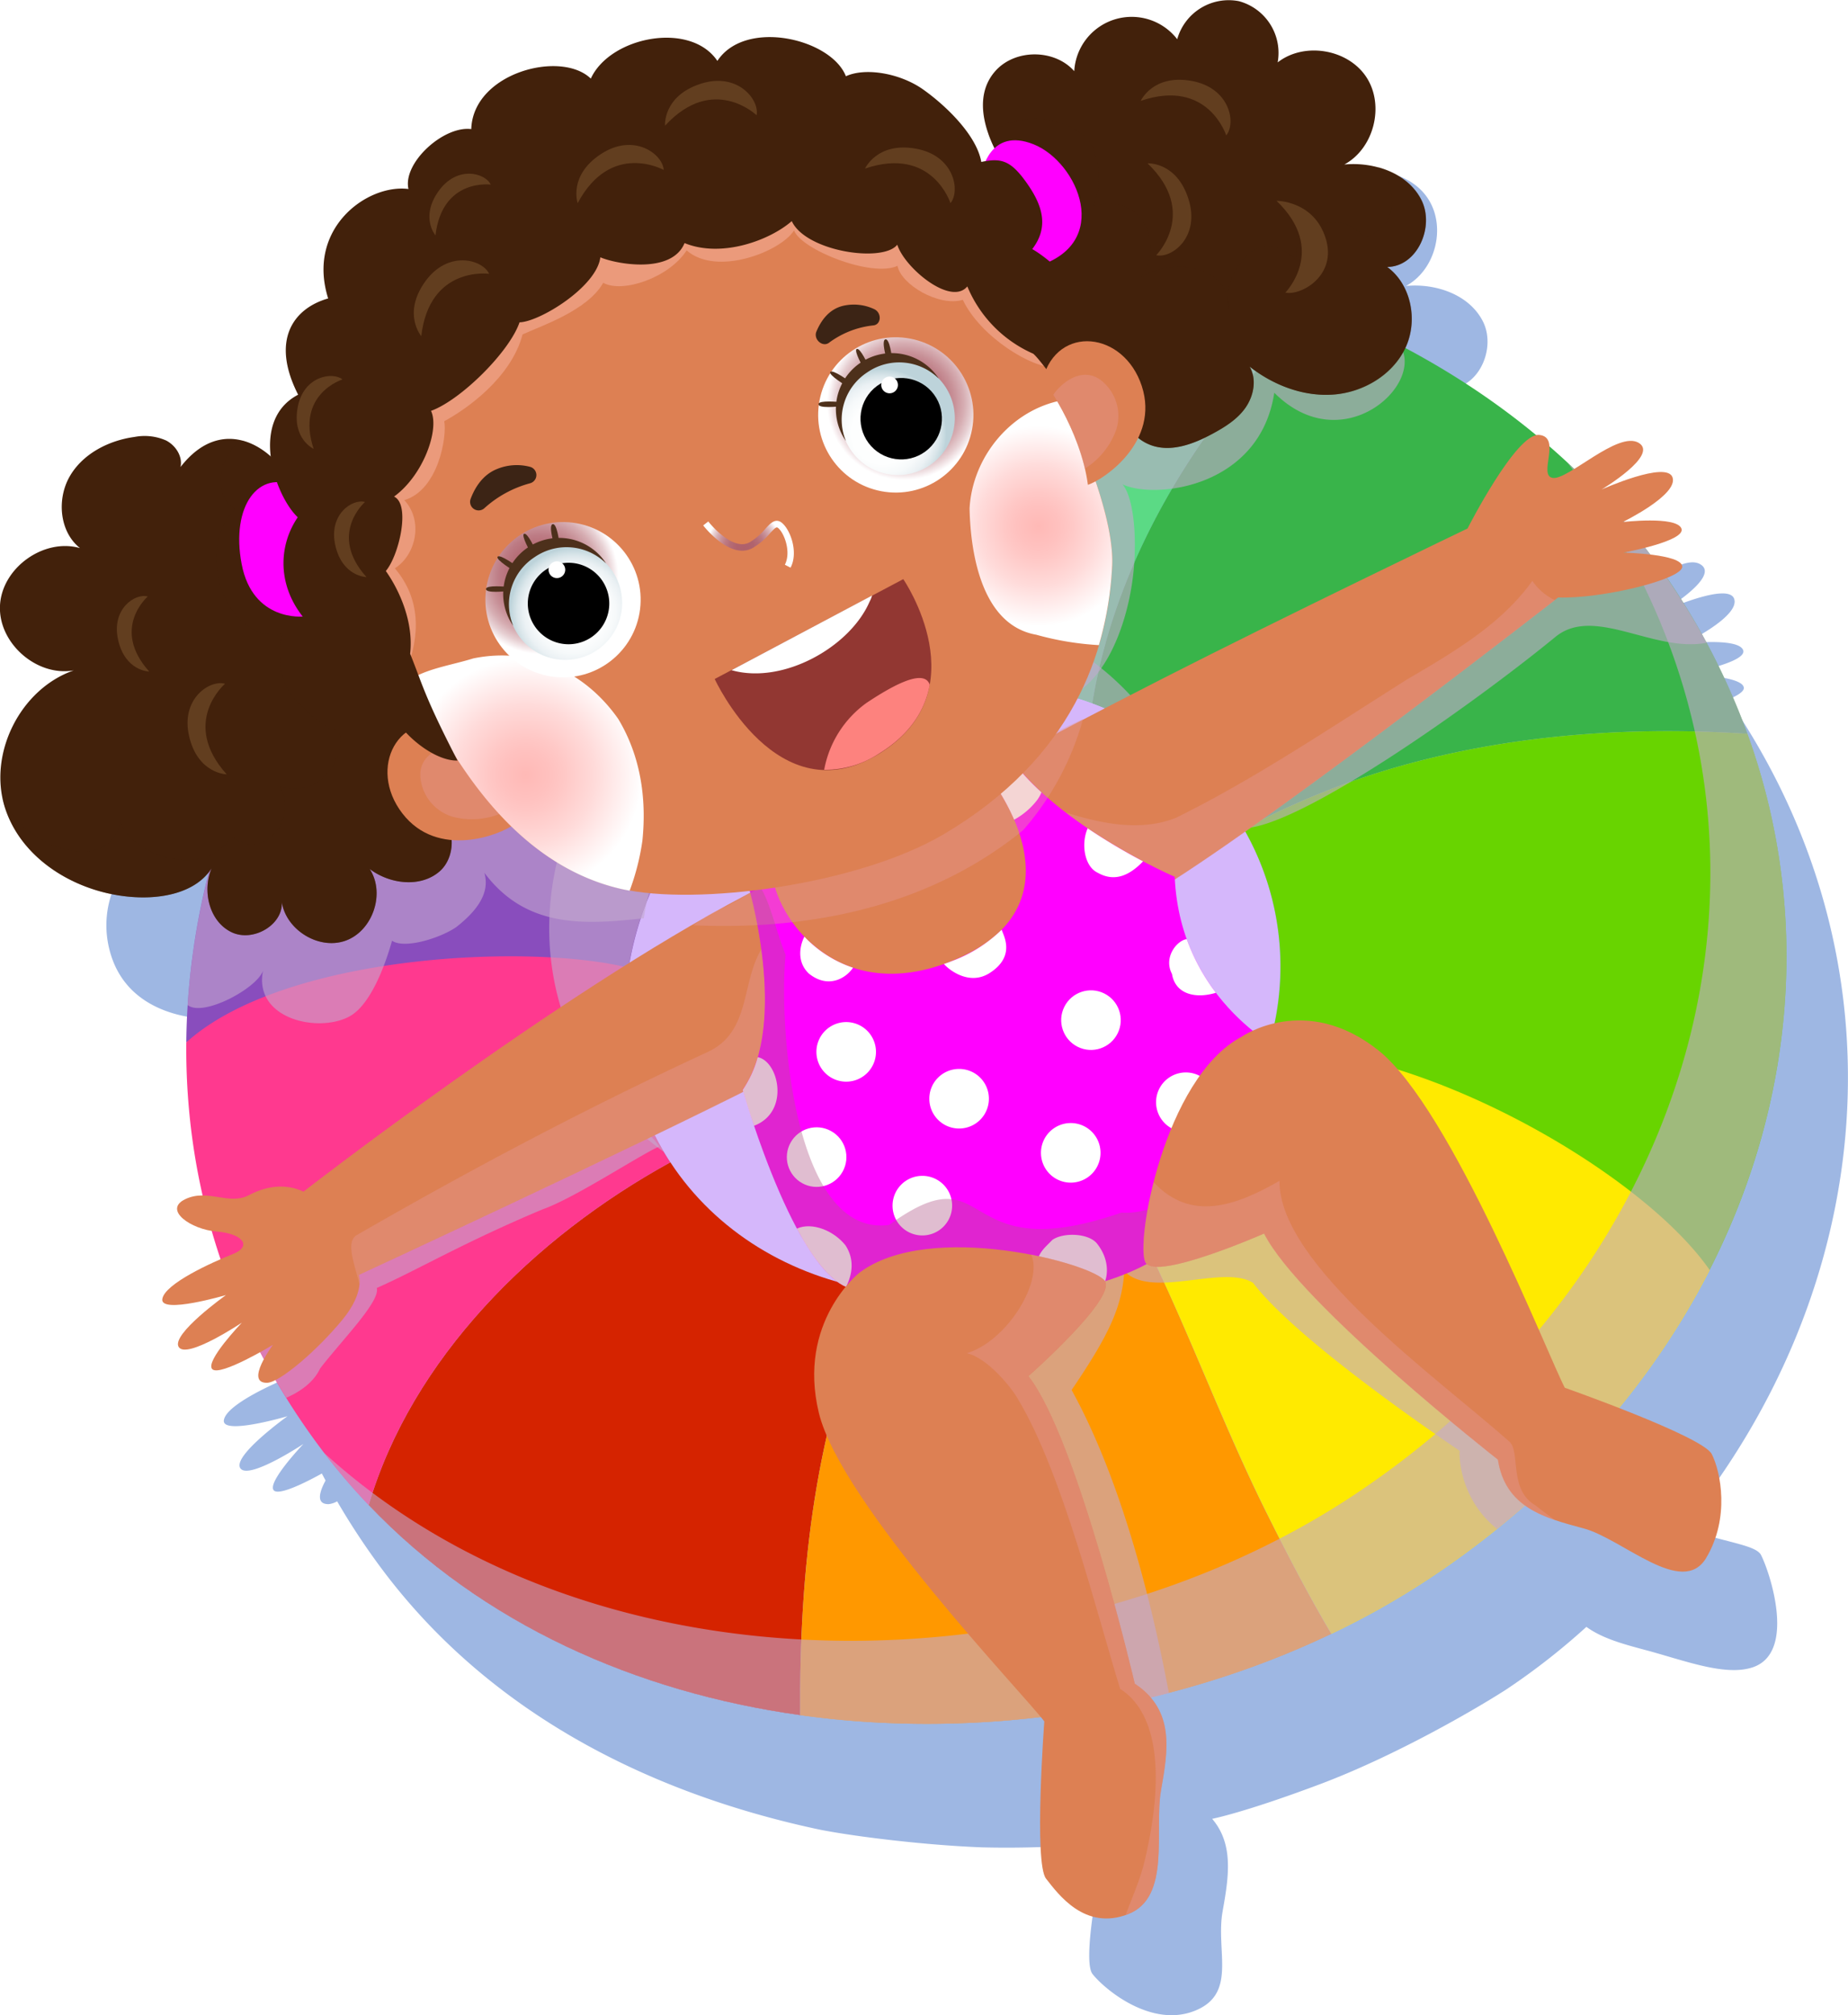 <svg xmlns="http://www.w3.org/2000/svg" xmlns:xlink="http://www.w3.org/1999/xlink" viewBox="0 0 462.84 504.55"><defs><style>.cls-1{mask:url(#mask);filter:url(#luminosity-noclip-2);}.cls-15,.cls-19,.cls-2,.cls-21,.cls-24,.cls-26,.cls-27,.cls-28,.cls-29,.cls-30,.cls-31,.cls-32,.cls-35,.cls-4{mix-blend-mode:multiply;}.cls-2{fill:url(#linear-gradient);}.cls-3{isolation:isolate;}.cls-4{fill:#0043b7;opacity:0.38;}.cls-5{fill:#d5b7fb;}.cls-6{fill:#d52300;}.cls-7{fill:#ff9800;}.cls-8{fill:#ffea00;}.cls-9{fill:#686ffb;}.cls-10{fill:#894dbd;}.cls-11{fill:#ff398f;}.cls-12{fill:#5bda85;}.cls-13{fill:#39b44a;}.cls-14{fill:#68d400;}.cls-15,.cls-19,.cls-26{opacity:0.6;}.cls-16,.cls-19{fill:#c3a8cf;}.cls-17{mask:url(#mask-2);}.cls-18{fill:url(#linear-gradient-2);}.cls-20{fill:#dd8053;}.cls-21{fill:#e49695;}.cls-21,.cls-24,.cls-27,.cls-30{opacity:0.4;}.cls-22{fill:#f0f;}.cls-23{fill:#fff;}.cls-24{fill:#b15b89;}.cls-25,.cls-26,.cls-27{fill:#42210b;}.cls-28{fill:url(#radial-gradient);}.cls-29{fill:url(#radial-gradient-2);}.cls-30{fill:#ffc1b7;}.cls-31{fill:url(#radial-gradient-3);}.cls-32{fill:url(#radial-gradient-4);}.cls-33{fill:url(#radial-gradient-5);}.cls-34{fill:#4d301b;}.cls-35{fill:url(#radial-gradient-6);}.cls-36{fill:url(#radial-gradient-7);}.cls-37{fill:#3c2415;}.cls-38{fill:#8b6239;opacity:0.45;mix-blend-mode:screen;}.cls-39{fill:#923732;}.cls-40{fill:#fd827e;}.cls-41{filter:url(#luminosity-noclip);}</style><filter id="luminosity-noclip" x="89" y="-7998.64" width="296.55" height="32766" filterUnits="userSpaceOnUse" color-interpolation-filters="sRGB"><feFlood flood-color="#fff" result="bg"/><feBlend in="SourceGraphic" in2="bg"/></filter><mask id="mask" x="89" y="-7998.64" width="296.55" height="32766" maskUnits="userSpaceOnUse"><g class="cls-41"/></mask><linearGradient id="linear-gradient" x1="24.15" y1="380" x2="321.07" y2="380" gradientTransform="matrix(1, -0.02, 0.02, 1, 56.06, -127.52)" gradientUnits="userSpaceOnUse"><stop offset="0" stop-color="#999"/><stop offset="0.3"/><stop offset="0.75"/><stop offset="0.79" stop-color="#333"/><stop offset="0.85" stop-color="#727272"/><stop offset="0.9" stop-color="#a4a4a4"/><stop offset="0.94" stop-color="#c8c8c8"/><stop offset="0.98" stop-color="#dedede"/><stop offset="1" stop-color="#e6e6e6"/></linearGradient><filter id="luminosity-noclip-2" x="89" y="109.34" width="296.55" height="278.19" filterUnits="userSpaceOnUse" color-interpolation-filters="sRGB"><feFlood flood-color="#fff" result="bg"/><feBlend in="SourceGraphic" in2="bg"/></filter><mask id="mask-2" x="89" y="109.34" width="296.55" height="278.19" maskUnits="userSpaceOnUse"><g class="cls-1"><path class="cls-2" d="M232.53,387.49c-59.17,1.35-114-30.87-134.92-85.08-13.27-34.33-11.13-72.22,6-106.69,17-34.29,47-61.1,84.18-75.48,77-29.77,161.93,3.53,189.24,74.22h0c27.31,70.69-13.15,152.41-90.19,182.17A160.7,160.7,0,0,1,232.53,387.49Zm9.86-267a150.19,150.19,0,0,0-50.6,10.12c-34.63,13.38-62.41,38.27-78.23,70.07C97.83,232.31,95.85,267,108,298.4c25.1,65,103.55,95.42,174.87,67.86s108.92-102.82,83.82-167.8h0C347.45,148.74,297,119.24,242.39,120.48Z"/></g></mask><linearGradient id="linear-gradient-2" x1="24.15" y1="380" x2="321.07" y2="380" gradientTransform="matrix(1, -0.02, 0.02, 1, 56.06, -127.52)" gradientUnits="userSpaceOnUse"><stop offset="0" stop-color="#fff"/><stop offset="0.3" stop-color="#fff"/><stop offset="0.75" stop-color="#fff"/><stop offset="1" stop-color="#fff"/></linearGradient><radialGradient id="radial-gradient" cx="69.12" cy="322.91" r="29.13" gradientTransform="matrix(1, -0.02, 0.02, 1, 56.06, -127.52)" gradientUnits="userSpaceOnUse"><stop offset="0" stop-color="#ffb9b6"/><stop offset="0.21" stop-color="#ffc1bf"/><stop offset="0.33" stop-color="#ffc8c6"/><stop offset="0.6" stop-color="#ffdbda"/><stop offset="1" stop-color="#fff"/></radialGradient><radialGradient id="radial-gradient-2" cx="198.67" cy="263.23" r="25.1" xlink:href="#radial-gradient"/><radialGradient id="radial-gradient-3" cx="-2737.38" cy="-294.78" r="9.58" gradientTransform="matrix(0.77, -0.64, 0.64, 0.77, 2482.92, -1387.7)" gradientUnits="userSpaceOnUse"><stop offset="0" stop-color="#af606a"/><stop offset="0.23" stop-color="#b0636d"/><stop offset="0.39" stop-color="#b56c75"/><stop offset="0.53" stop-color="#bd7b84"/><stop offset="0.65" stop-color="#c89198"/><stop offset="0.77" stop-color="#d6adb2"/><stop offset="0.88" stop-color="#e7d0d3"/><stop offset="0.98" stop-color="#fcf8f9"/><stop offset="1" stop-color="#fff"/></radialGradient><radialGradient id="radial-gradient-4" cx="1305.89" cy="214.7" r="19.44" gradientTransform="matrix(-0.65, -0.76, -0.76, 0.65, 1158.11, 996.85)" xlink:href="#radial-gradient-3"/><radialGradient id="radial-gradient-5" cx="1304.08" cy="216.22" r="15.87" gradientTransform="matrix(-0.83, 0.56, 0.56, 0.83, 1104.99, -756.6)" gradientUnits="userSpaceOnUse"><stop offset="0" stop-color="#fff"/><stop offset="0.49" stop-color="#fdfefe"/><stop offset="0.66" stop-color="#f6f9fa"/><stop offset="0.79" stop-color="#ebf1f4"/><stop offset="0.89" stop-color="#dae6ea"/><stop offset="0.98" stop-color="#c4d8de"/><stop offset="1" stop-color="#bdd3da"/></radialGradient><radialGradient id="radial-gradient-6" cx="1210.93" cy="222.79" r="19.44" gradientTransform="matrix(-0.7, -0.71, -0.71, 0.7, 1233.54, 809.18)" xlink:href="#radial-gradient-3"/><radialGradient id="radial-gradient-7" cx="1209.12" cy="224.31" r="15.87" gradientTransform="matrix(-0.75, -0.67, -0.67, 0.75, 1277.49, 743.8)" xlink:href="#radial-gradient-5"/></defs><title>nina_03</title><g class="cls-3"><g id="Layer_4" data-name="Layer 4"><path class="cls-4" d="M273.85,461.65c.24.3,2.95-.5,3.11-.28,0,0-6.4,29-3.32,32.88s14.63,13.47,25.48,9.24,5.32-14.9,7.08-24.89c1.48-8.38,2.93-16.76-2.61-23.22,0,0,8-1.53,27-8.67s38.92-18.75,46.53-23.63a170.47,170.47,0,0,0,20.2-15.76c4,2.91,9.35,4.34,14.66,5.76,9.79,2.61,20,6.66,26.92,4.39,11.07-3.6,4.42-23.69,2.17-28.12-1.32-2.6-9.1-3.14-19.81-6.87,49-60.2,56.95-141.39,11.64-207.37,2.38-1,3.87-2,3.85-2.84,0-1.68-4.16-2.56-8-3-.42-.57-.86-1.12-1.29-1.69,4.46-1.14,9.91-2.95,9.1-4.86-1.21-2.84-12.12-1.85-14.32-1.62l-.1-.11c2-1,13.47-6.93,12.21-11-1.37-4.44-17.8,3-17.8,3s14.48-8.63,9.31-11.71c-3.63-2.15-10.84,3.29-16.15,6.56-.59-.56-9.29-8.52-9.55-8.46a194.92,194.92,0,0,0-32.76-21.83h0c3.21-6.79,1.52-15.86-4.54-20.29,7.51-.08,11.94-10.11,8.53-16.81s-11.79-9.57-19.27-8.85c7.43-4,10.16-14.78,5.54-21.85S342.1,40.81,335.44,46a12.92,12.92,0,0,0-25.19-5.75,14.41,14.41,0,0,0-25.79,8c-4.91-5.59-14.8-5.62-19.74-.06s-3.25,13.2-.24,19.36a10.72,10.72,0,0,0-2.5,3.87,26.76,26.76,0,0,0-4,.58c-1.15-6.63-5.58-15-11.36-19.15s-14.49-5.58-19.38-3.32c-6.5-10.24-25.15-14.49-32.19-3.85-11.66-8.71-30.43-6.51-31.7,4.43-7.46-7.23-29.49-1.45-29.93,12.64-7-.89-17.22,8.48-15.73,15-10.31-1.31-25.63,9.83-20.12,27.4-8.8,2.51-14.43,10.52-7.52,24.1-6.58,3.44-7.8,10.36-6.65,16.91-8.33-7.31-21.69-12.05-22.73-.21A6.78,6.78,0,0,0,57,140.67a13.28,13.28,0,0,0-7.94-.9c-6.51.9-13,4.24-16.24,9.93s-2.55,13.83,2.61,17.9c-9.07-2.58-19.55,4.92-20,14.34s20,26.93,29.28,25.26c-13.45,4.66-21.22,18.62-16.84,32.16S46.24,254.68,50.46,255c6.3.55,13.32-1.36,17.23-6.18-6.8,26.7-7.6,54.19-1.55,80.8a9.66,9.66,0,0,0-4.26.91c-5.3,2.5.55,7,6.54,7.95.69,2.38,1.43,4.74,2.23,7.1-5.72,2.51-14.12,6.77-14.58,10-.55,3.85,15.93-1,15.93-1s-13.81,9.89-11.82,13S76,361.52,76,361.52s-9.35,9.79-7.39,11.66c1.34,1.28,7.94-2,12-4.26.3.58.62,1.16.93,1.75-1.47,2.72-2.55,6,.81,5.92a5.52,5.52,0,0,0,2.09-.7,177.76,177.76,0,0,0,10.9,16.54c26.67,35.92,66.38,56.25,109.14,65.48,7.13,1.54,25.63,4,41.44,4.61A249.16,249.16,0,0,0,273.85,461.65Z"/><path class="cls-5" d="M314.91,214.27c16.6,38.08-4.09,83.84-46.22,102.21S179,318.86,162.34,280.77s4.09-83.84,46.22-102.21S298.3,176.18,314.91,214.27Z"/><path class="cls-6" d="M167.89,291c-34.54,19-64.74,49.22-75.55,85.8,28.46,29.86,67.11,46.9,108.08,52.61-.3-36.5,3.85-73.08,18.65-106.42C198,319.62,179.3,308.41,167.89,291Z"/><path class="cls-7" d="M286.33,310.13a21.45,21.45,0,0,1-1.23-2.92,92.3,92.3,0,0,1-16.41,9.27A89,89,0,0,1,219.07,323c-14.8,33.34-18.95,69.92-18.65,106.42,45,6.28,92.84-1.16,133-20.36-5.92-10-11.23-20.32-16.26-30.39C306,356.29,297.49,332.52,286.33,310.13Z"/><path class="cls-8" d="M285.1,307.21a21.45,21.45,0,0,0,1.23,2.92c11.16,22.39,19.7,46.16,30.86,68.55,5,10.07,10.34,20.41,16.26,30.39a201.56,201.56,0,0,0,24.76-14c31.16-20.68,54.84-47.45,70-77.11-17.68-32.33-72.78-59.74-110.6-55.32A84.56,84.56,0,0,1,285.1,307.21Z"/><path class="cls-9" d="M203.68,180.88c-3.3-32.66-14.61-90.33-13.77-111.1a167.75,167.75,0,0,0-56.28,28.51,243.89,243.89,0,0,0-52.95,57c.9.86,1.69,1.7,2.39,2.37,25.91,25.78,59,35.52,91,47.28A89.17,89.17,0,0,1,203.68,180.88Z"/><path class="cls-10" d="M157.46,242.31a79.94,79.94,0,0,1,16.62-37.4c-21.09-18.25-75.06-49-91-47.28-1,.1-1.49-1.51-2.39-2.37C59,187.94,47,224.54,46.66,261,79.42,243.36,119.5,237.82,157.46,242.31Z"/><path class="cls-11" d="M157.46,242.31c-24.79-6.22-86.37-3.38-110.8,18.67-.34,35,10.12,69.94,33.23,101.07a156.41,156.41,0,0,0,12.45,14.77c10.81-36.58,41-66.82,75.55-85.8a68.61,68.61,0,0,1-5.55-10.25A69.41,69.41,0,0,1,157.46,242.31Z"/><path class="cls-12" d="M189.91,69.78C183,86.69,192,132.43,203.68,180.88c1.6-.81,3.22-1.59,4.88-2.32,21.9-9.55,45.27-9.8,65-2.5,6.25-38.15,28.3-71.87,55.93-99.21C285,59.52,234.28,56.7,189.91,69.78Z"/><path class="cls-13" d="M413.57,139.19c-21.12-28.46-50.88-49.42-84.07-62.34-27.63,27.34-49.68,61.06-55.93,99.21,15.94,5.9,29.51,16.71,38,31.56,38.1-20.77,82.78-26.72,126.07-23.91A173.79,173.79,0,0,0,413.57,139.19Z"/><path class="cls-14" d="M437.64,183.71c-43.29-2.81-88,3.14-126.07,23.91a69.23,69.23,0,0,1,6,55c36.45-1.53,93.08,30.15,110.6,55.32C449.56,276,453.74,228.18,437.64,183.71Z"/><g class="cls-15"><path class="cls-16" d="M413.57,139.19a171.3,171.3,0,0,0-21.07-23.43c.67.87,1.35,1.73,2,2.62,62.57,84.28,35.18,195.79-55.36,255.9-74.42,49.4-190.09,51.36-258-10.56,63.09,82.64,195.09,85.77,277,31.37C448.76,335,476.14,223.47,413.57,139.19Z"/><path class="cls-16" d="M166.28,288.42a68,68,0,0,1-3.94-7.65c-16.6-38.08,4.09-83.84,46.22-102.21,29.2-12.73,61-8.95,83.34,7.25-19.31-32.49-63.22-45.14-102.4-28.06-42.13,18.37-62.82,64.13-46.22,102.21A69.19,69.19,0,0,0,166.28,288.42Z"/></g><g class="cls-17"><path class="cls-18" d="M232.53,387.49c-59.17,1.35-114-30.87-134.92-85.08-13.27-34.33-11.13-72.22,6-106.69,17-34.29,47-61.1,84.18-75.48,77-29.77,161.93,3.53,189.24,74.22h0c27.31,70.69-13.15,152.41-90.19,182.17A160.7,160.7,0,0,1,232.53,387.49Zm9.86-267a150.19,150.19,0,0,0-50.6,10.12c-34.63,13.38-62.41,38.27-78.23,70.07C97.83,232.31,95.85,267,108,298.4c25.1,65,103.55,95.42,174.87,67.86s108.92-102.82,83.82-167.8h0C347.45,148.74,297,119.24,242.39,120.48Z"/></g><path class="cls-19" d="M298.09,190.34c8,6.38,9.79,9.23,12.88,17,13.46.65,58.26-31.2,78.63-47.91,9.7-7.9,24.61,4.06,37.82,1.5,0-.06-.07-.12-.1-.19q-2.83-5.24-6.08-10.37l-.73-1.13c-.83-1.29-1.69-2.59-2.56-3.87-.31-.45-.61-.9-.92-1.34-1.12-1.62-2.27-3.24-3.46-4.84-1.47-2-3-3.93-4.56-5.84-.42-.52-.86-1-1.28-1.54q-1.64-2-3.32-3.85a108.68,108.68,0,0,0-16.12,2.5C354.31,139.12,321.59,166.36,298.09,190.34Z"/><path class="cls-19" d="M157.87,277.43c-.57.2-3.77,1.19-8.53,2.74-14,4.59-41.55,14.05-54.12,22.13-12.56,8.8-24.63,15.41-36.5,22.27a167.09,167.09,0,0,0,13,25.39c3.74-1.66,6.89-4,8.47-7.36,5.69-7.34,15.09-16.79,14.18-20.13,10-4.41,21.54-11.29,41.46-19.66,8.15-2.87,24-13.4,29.26-15.76C162.24,282.76,159.35,282.38,157.87,277.43Z"/><path class="cls-19" d="M353.55,300.39c-2.82-6.6-7-14.49-15.07-18.3a274.59,274.59,0,0,1-26.31-10.22c-8.13,13.57-19.47,36.29-30.46,46.48,6.82,6.92,24.75-1.83,32.13,2.85,8.56,11.23,32.82,29.18,51.76,42.06-.18.76-.23,11.91,9.36,19.55l.65-.53c1.31-1.06,2.6-2.14,3.87-3.22l1.33-1.15c1.29-1.11,2.55-2.24,3.79-3.37l.76-.68c1.48-1.35,2.92-2.72,4.34-4.11.36-.34.7-.69,1.06-1,1.11-1.09,2.2-2.2,3.28-3.31l1.12-1.16c2.38-2.49,4.67-5,6.9-7.62C378.93,350.19,363,325.74,353.55,300.39Z"/><path class="cls-19" d="M215.86,323.36c7.1,31.21,20.29,60.87,44.19,81.71A31.49,31.49,0,0,1,270,428.61c.95-.15,1.89-.3,2.84-.47l.28,0,4-.73.19,0q7.8-1.49,15.45-3.49c-5.11-27.23-13.14-55.58-24.37-75.9,11.23-16.58,14.5-24.21,12.81-38.12h0c0-.13,0-.27-.06-.41-2.38,2.16-4.77,4.21-7.14,6.12C256.8,329.25,236.17,329.5,215.86,323.36Z"/><path class="cls-19" d="M157.52,242h0c0,.09,0,.19,0,.29C157.49,242.16,157.51,242.06,157.52,242Z"/><path class="cls-19" d="M161.29,227.56v0Z"/><path class="cls-19" d="M351.05,87.21c-4.55-3.53-7.82-5-21.55-10.36C285,59.52,234.28,56.7,189.91,69.78a167.75,167.75,0,0,0-56.28,28.51c-21.24,16.66-50.21,52.32-52.95,57C60.88,185.15,49.16,218.32,47,251.64c3.85,3.09,17.37-4.2,18.87-8.6-2.39,12,13.68,15.67,21.57,11.49,5.27-2.78,8.94-12.57,10.75-19,3.12,2.16,12.19-.69,16.12-3.44,5.24-4.12,8.47-8.58,7-13.57,10.34,13.8,24.7,13.09,39.93,11.38,5-32.32,32.78-59.12,66.78-61.11,13.59-1,28.25.1,41.21,4.89,9.17-5.32,14.33-20.91,14.92-34,.41-9-.88-15.88-3-18.41,8.08,3.81,34.39.89,38-22.94C335.75,114.94,356,97.16,351.05,87.21Z"/><path class="cls-19" d="M195.06,185.85h0l.11-.06h0Zm18-9.1.1,0c.24-.1.49-.18.74-.27C213.61,176.56,213.33,176.65,213.05,176.75Zm3.64-1.29,1.47-.45Zm4.42-1.32.33-.09c.28-.08.57-.14.86-.21Zm3.82-1,1.46-.3Zm4.27-.86.55-.1.72-.1C230.05,172.18,229.63,172.24,229.2,172.32Zm4-.62,1.31-.15Zm43.43,5.58-.22-.1Zm-3.08-1.22h0l-.08,0Zm-3.81-1.3.13.05h0l-.18-.06Zm-3.62-1-.31-.08Zm-4.1-1,.16,0,.13,0-.44-.09Zm-3.58-.66-.57-.1Zm-4.44-.62.27,0,.26,0-.7-.08Zm-3.43-.3-.83-.06Zm-4.8-.2h.43l.39,0-1,0Zm-3.19,0-1.08,0Zm-5.18.26.6,0,.56,0-1.21.08Z"/><polygon class="cls-19" points="161.3 227.52 161.3 227.52 161.3 227.52 161.3 227.52"/><path class="cls-19" d="M156.7,250.11l.06-1.16h0l-.06,1.16Z"/><path class="cls-20" d="M76,298.35s63.61-49.41,110.48-74.08c7.6-4,20.95-11.33,37.28-19.32,11.82-5.79,35.2-18.62,67.79-35.24,29.73-15.16,76-37.39,76-37.39s12.17-23.94,17.92-23.43-.4,10.22,3.44,10.77,16.32-11.86,21.5-8.79-9.31,11.7-9.31,11.7,16.43-7.39,17.81-3-12.51,11.14-12.51,11.14,13.36-1.58,14.71,1.58-14.54,6.07-14.54,6.07,14.69.31,14.76,3.5-20.24,8.12-31.1,7.73c0,0-65,50.69-96.08,70.64,0,0-69.5,34.08-103.53,50.87C157.17,288.07,89.86,319.2,89.86,319.2s1.61,4.29-4.07,11.19c-6.53,7.93-15.81,15.75-18.88,15.82-5.74.13,1.45-9.5,1.45-9.5s-13.22,8-15.18,6.1,7.4-11.66,7.4-11.66-13.83,9.25-15.82,6.1,11.83-13,11.83-13-16.49,4.84-15.94,1S53.21,316,58.27,314s2.43-5.16-4-5.66-13.53-5.43-7.84-8.12,10.88,1.67,15.93-1S72.15,296.53,76,298.35Z"/><path class="cls-21" d="M192.72,235c-7.81,8.17-3.48,22.72-15.34,28.32-30.31,14-59.26,29.32-88.18,46-2.53,1.77-.57,6.77.84,12.23a5.84,5.84,0,0,0-.18-2.34s67.31-31.13,100.79-48.06l.84-.42C196,259.38,197.62,247.46,192.72,235Z"/><path class="cls-21" d="M383.78,145.43c-7.74,10.83-19.57,17.76-31.4,24.69-19.69,12.43-38.05,24.84-57.81,34.61-10.55,4.24-22.63.52-33.37-3.23a42.17,42.17,0,0,0,24.7,22.83l8.28-4.06c29.07-18.65,87.75-64.16,95.28-70A14.29,14.29,0,0,1,383.78,145.43Z"/><path class="cls-22" d="M193.28,218,187.23,221s10.56,35-1.19,51.88c0,0,14.61,51.5,29.46,49.89,0,0,21.94-17.73,61.23-2,0,0,9.51-2.77,15.15-7.37,0,0,5.43-37.46,30.69-49.53,0,0-27-12.47-28.36-44.35,0,0-28.78-12.39-41.31-30l-6.31,3.34s27.92,33.15-8.07,47.7C210.06,252.08,194.2,230.07,193.28,218Z"/><path class="cls-23" d="M250.88,232.77a35.51,35.51,0,0,1-12.36,7.81c-.72.29-1.41.54-2.11.78,1.16,1.35,6.29,5.56,11.46,2.25C254.6,239.3,251.18,234,250.88,232.77Z"/><path class="cls-23" d="M259.84,200.2a9.8,9.8,0,0,0,1-1.82,57.75,57.75,0,0,1-8-8.84l-6.31,3.34A54.52,54.52,0,0,1,254,205.23,18.28,18.28,0,0,0,259.84,200.2Z"/><path class="cls-23" d="M202.57,243.74c4.82,3.89,9.26,1.24,11.08-1.45a29.93,29.93,0,0,1-12.18-7.77C200.57,236.15,199.22,240.55,202.57,243.74Z"/><path class="cls-23" d="M274.91,218.5c4.46,2.54,8.22.43,11.38-2.84a149.3,149.3,0,0,1-13.88-8.27C270.71,211.24,271.58,216.93,274.91,218.5Z"/><path class="cls-23" d="M293.53,243.85c.81,5,5.8,6.3,11,4.71a50.66,50.66,0,0,1-7.31-13.43C294.79,235.45,291.32,239.67,293.53,243.85Z"/><path class="cls-23" d="M263.55,310.45c-1.64,1.72-3.15,2.83-3.77,5.25a94,94,0,0,1,17,5.07s1.86-4.46-2-9.38C272.71,308.73,266.31,308.49,263.55,310.45Z"/><path class="cls-23" d="M211.79,311.84c-2.88-3.67-8.33-5.95-12.2-4.24,3.73,7,8,12.73,12.32,14.6C213.55,318.84,214,315.31,211.79,311.84Z"/><path class="cls-23" d="M189.8,264.69a27.41,27.41,0,0,1-3.76,8.22s1,3.64,2.83,8.94C197.91,278.41,195.07,265.74,189.8,264.69Z"/><path class="cls-21" d="M223.78,205c-16.33,8-29.68,15.3-37.28,19.32-5.81,3.6-6.61,2.88-12.94,7.34,34.36,1.54,62.3-7.16,82.69-23.81a70.72,70.72,0,0,0,15-27.84C247.71,191.06,233.51,200.18,223.78,205Z"/><path class="cls-23" d="M219.39,263.19a7.46,7.46,0,1,1-7.63-7.29A7.46,7.46,0,0,1,219.39,263.19Z"/><circle class="cls-23" cx="204.53" cy="289.72" r="7.46" transform="translate(-148.04 328.01) rotate(-60.98)"/><path class="cls-23" d="M238.46,301.68a7.46,7.46,0,1,1-7.63-7.28A7.45,7.45,0,0,1,238.46,301.68Z"/><path class="cls-23" d="M247.67,274.91a7.46,7.46,0,1,1-7.63-7.28A7.45,7.45,0,0,1,247.67,274.91Z"/><path class="cls-23" d="M275.63,288.46a7.46,7.46,0,1,1-7.63-7.28A7.45,7.45,0,0,1,275.63,288.46Z"/><circle class="cls-23" cx="273.24" cy="255.41" r="7.46" transform="translate(-77.05 386.53) rotate(-63.59)"/><path class="cls-23" d="M304.44,275.8a7.45,7.45,0,1,1-7.62-7.29A7.44,7.44,0,0,1,304.44,275.8Z"/><path class="cls-21" d="M311.47,271.8Z"/><path class="cls-24" d="M280.85,303.6c-42.22,14.63-31.67-16.07-58.19,3.09C198.76,309.9,195,257,196.75,239.05c-2.83-7.05-4.14-15.07-7.78-18.9l-1.74.88s10.56,35-1.19,51.88c0,0,14.61,51.5,29.46,49.89,0,0,21.94-17.73,61.23-2,0,0,9.51-2.77,15.15-7.37a92.25,92.25,0,0,1,4.19-15.87C291.72,301.5,286.63,304,280.85,303.6Z"/><path class="cls-20" d="M215.22,318.67s-15.63,12.3-10.14,35.05,51.34,70.43,56.47,77.27c0,0-2.64,35.45.43,39.36s9.72,13.12,20.56,8.9,6.48-21,8.24-31,3.53-20-6.57-26.71c0,0-14.33-61.33-26.63-77,0,0,22-19.37,19.15-23.79S232.82,305.34,215.22,318.67Z"/><path class="cls-21" d="M284.21,421.52s-14.33-61.33-26.63-77c0,0,22-19.37,19.15-23.79-1.18-1.81-8.74-4.72-18.47-6.62,3.11,6.7-6.06,21.69-16.13,24.69,5.35,1.21,11.51,9,12.9,11.64,11.07,18.39,19.77,53.9,25.52,72.41,8.54,5.42,11.67,19.39,6.19,42.84-1.1,4.73-3.11,9.21-4.83,13.73l.63-.21c10.85-4.23,6.48-21,8.24-31S294.31,428.26,284.21,421.52Z"/><path class="cls-20" d="M311,259.55s15.93-11.13,34.24,3.44,42.64,76.93,46.68,84.47c0,0,34.55,12.16,36.8,16.6s4.58,16-1.4,26-20.92-4.78-30.72-7.4-19.59-5.22-21.44-17.22c0,0-49.57-38.86-58.56-56.6,0,0-26.85,11.81-29.64,7.33S291.48,269.89,311,259.55Z"/><path class="cls-21" d="M384.6,376.92c-6.75-3.84-3.78-13.32-6.5-15.92-18-16-57.87-44.3-57.64-65.36-11,6.31-22.23,10.33-31.54.33-2.53,9.93-3.15,18.36-2,20.24,2.79,4.48,29.64-7.33,29.64-7.33,9,17.74,58.56,56.6,58.56,56.6,1.41,9.12,7.4,12.81,14.5,15.21C387.94,379.49,386.24,378.25,384.6,376.92Z"/><path class="cls-25" d="M249.3,17.77c4.95-5.56,14.83-5.53,19.75.05a14.41,14.41,0,0,1,25.79-8A13.4,13.4,0,0,1,310.27.29,13.41,13.41,0,0,1,320,15.62c6.66-5.19,17.62-3.35,22.23,3.72s1.89,17.83-5.54,21.85c7.48-.72,15.87,2.15,19.28,8.85s-1,16.73-8.54,16.8c6.06,4.44,7.76,13.5,4.54,20.29s-10.58,11.11-18.08,11.66-15-2.35-20.92-7C314.8,95,314,99.06,312,102s-5.21,4.94-8.38,6.64c-4.79,2.59-10.5,4.72-15.57,2.74-6.55-2.56-8.83-10.5-10.26-17.39-12.94-2.84-22.37-16.75-20.23-29.82,1.7-10.37-1.55-15.29-6.73-23.84C246.88,33.85,243.48,24.32,249.3,17.77Z"/><path class="cls-26" d="M307.6,75.07a20,20,0,0,0,.24,2.33A10.75,10.75,0,0,0,307.6,75.07Z"/><path class="cls-27" d="M347.45,66.84C355,66.77,359.39,56.73,356,50c-2.13-4.19-6.21-6.88-10.79-8.13,5,5.78,5,15.05-3.36,17.49-4-4-8-5-13-2-3,2-5,4-4,8-4-4-8-5-12-2-3.45,3.45-5.41,6.92-5.24,11.67a10.75,10.75,0,0,1,.24,2.33,20,20,0,0,1-.24-2.33c-1.84-8.93-14.36-10.3-21.76-5.67a12.3,12.3,0,0,0,1-13c-3-5-7-6-13-5a18.1,18.1,0,0,0-1-16c-5.53-6.46-17.85-7.79-25.23-1.69a38,38,0,0,0,3.2,6.63c5.18,8.55,8.43,13.47,6.73,23.84-2.14,13.07,7.29,27,20.23,29.82,1.43,6.89,3.71,14.83,10.26,17.39,5.07,2,10.78-.15,15.57-2.74,3.17-1.7,6.31-3.7,8.38-6.64s2.82-7.06,1-10.17c5.94,4.6,13.43,7.49,20.92,7S348.77,93.92,352,87.13,353.51,71.28,347.45,66.84Z"/><path class="cls-22" d="M245.89,43.3s1.87-11.62,13-7.16,20,25,.54,30.65Z"/><path class="cls-25" d="M45.21,116.93c.58-2.65-1.2-5.39-3.6-6.64a13.35,13.35,0,0,0-7.94-.89c-6.51.89-13,4.24-16.24,9.93s-2.54,13.82,2.61,17.9C11,134.64.49,142.15,0,151.57s9.2,17.93,18.49,16.27c-13.46,4.65-21.59,21-17.21,34.5C5.73,216,20.66,224.31,35,224.67c6.78.17,14.34-1.59,18-7.27-2.41,5.67-.6,13.32,5,16s13.57-2.22,12.49-8.29c.57,7.29,9,12.82,15.91,10.46s10.19-11.88,6.19-18c5,3.78,12.64,4.74,17.43.67s4-13.46-2-15.34c6.13-.85,9.38-8.55,7.57-14.47s-7.08-10.1-12.46-13.16-11.26-5.44-15.85-9.59c-12.6-11.39-8.67-27.05-13-41.47C71.28,114,56.87,101.93,45.21,116.93Z"/><path class="cls-27" d="M108.05,202.91c6.13-.85,9.38-8.55,7.57-14.47s-7.08-10.1-12.46-13.16-11.26-5.44-15.85-9.59c-12.6-11.39-8.67-27.05-13-41.47-1.74-5.82-7.16-12.24-13.66-13.91-5,2.38-8.37,13.09-1.72,17.16-10.34,9.6-2.73,33.85,12,31.27-1.85,3.32-1.21,12.59,3.5,16.93,4.07,4.07,7.08,7,9.93,7,3.32,2.85-2.26,18.15-14.33,14.14,4.84,8.07-4,19.14-12.09,12.5-7.59,12.34-27,3.06-27.74-4C27.42,220,5.59,212,.62,199.74a24.27,24.27,0,0,0,.68,2.6C5.73,216,20.66,224.31,35,224.67c6.78.17,14.34-1.59,18-7.27-2.41,5.67-.6,13.32,5,16s13.57-2.22,12.49-8.29c.57,7.29,9,12.82,15.91,10.46s10.19-11.88,6.19-18c5,3.78,12.64,4.74,17.43.67S114,204.79,108.05,202.91Z"/><path class="cls-22" d="M76,154.35s-12.71,1.4-15.48-13.14,4.33-23.91,13.55-19.34C74.11,121.87,76,142.21,76,154.35Z"/><path class="cls-20" d="M128.77,206.39c-3.57,2.71-19.17,8.72-28-2.74s-.89-26.21,12.48-21.51C113.22,182.14,118.21,197,128.77,206.39Z"/><path class="cls-21" d="M105.54,196.16a11.35,11.35,0,0,0,7.88,8.35,19.05,19.05,0,0,0,12.41-1A64.87,64.87,0,0,1,115,186.55C112,186.45,103.66,188.31,105.54,196.16Z"/><path class="cls-20" d="M238.22,57.88c17.37,16.5,41.36,64.3,40.35,83.84-1.12,21.66-9.91,48-42.06,67.06-21.62,12.83-62.17,18.09-81,13.74-40.06-9.24-57.53-63.74-65.42-90.63-9.62-32.79,14-62.1,47.11-80.95C164.77,35.21,211.13,32.14,238.22,57.88Z"/><path class="cls-28" d="M154.84,180c-8.26-11.8-21.73-18.15-36.31-15.15-5.12,1.59-10.66,2.38-15,4.8,10.56,23.46,26.81,47.11,52,52.91.69.16,1.42.3,2.17.44a59.56,59.56,0,0,0,3.19-12.51C162,199.77,160.37,189.16,154.84,180Z"/><path class="cls-29" d="M266,100.22c-12.74,2.41-22.46,14.12-23.17,27.12.28,12,3.34,29.22,16.71,31.58a73.54,73.54,0,0,0,15.68,2.6,85.49,85.49,0,0,0,3.32-19.8C279.05,132.26,273.67,116.17,266,100.22Z"/><path class="cls-30" d="M137.19,50.94c27.58-15.73,73.94-18.8,101,6.94,7.69,7.3,17.43,20.21,25.81,34-5.13.5-18.35-7.34-22.86-16.81-6,1.79-15.48-3.83-16.36-8.51-6.37,3-24.08-4-25.91-8.87-3.27,5.26-19.34,11.62-26.9,5-4.44,6.91-16.17,10.8-20.89,8.11-3.89,6.94-15.61,10.82-20.2,12.93-2.88,10.94-14.16,18.79-19.62,21.73.73,3.69-1.4,17.2-10,19.76,4.78,5.09,3,13.66-2.37,17.07,6.54,7.67,6.34,16.91,2.86,25.58-5.32-13.58-9-26.71-11.75-36C80.46,99.1,104.13,69.79,137.19,50.94Z"/><path class="cls-25" d="M81.47,159.79c-12-8.88-12.78-21.62-6.9-30.28-5.68-5.36-12.3-24.2.1-30.69-6.91-13.57-1.29-21.58,7.52-24.1C76.67,57.15,92,46,102.3,47.32c-1.49-6.51,8.76-15.88,15.73-15,.45-14.09,22.48-19.87,29.94-12.64,4.81-10.5,24.93-14.48,31.7-4.43,7-10.65,28.5-5.58,32.19,3.84,4.88-2.25,13.59-.77,19.37,3.33s13.4,11.5,14.54,18.13c5.23-1.13,7.61-.26,11.81,5.88,3.4,5,5.23,10.39.95,15.93,3.7,2.09,16.68,11.79,14.88,24.68C268,85.86,266.74,93.2,265,96.5c-1-1.5-4.82-6.77-6.22-7.94a31.67,31.67,0,0,1-16.51-16.85c-4.13,5-15.72-4.66-17.54-10.44-3.65,4.6-22.93,1.68-26.43-5.91-5.44,4.76-17.51,9.31-26.85,5.5-3.22,7.83-17.12,5.27-21.09,3.56-.93,7.44-15.28,16.19-20.24,16.28-2.53,7.42-14.75,19.49-22.17,22.17,2.18,4.57-1.88,16.1-9.26,21.46,4.23,2,1.21,14.81-2.06,18.63,3.45,4.89,7,12.81,6.09,20.72,3,7.39,3.47,10.5,11.87,26.74-6.55.18-16.54-8.4-18.1-16C87,176.24,77.47,167.69,81.47,159.79Z"/><path class="cls-31" d="M198,142.13l-1.43-.74c1.65-3.19-.16-8-1.73-9.23-.34-.27-.61-.14-2,1.37a16.69,16.69,0,0,1-4.38,3.7c-5.52,3-12.06-5.32-12.34-5.68l1.28-1c0,.08,6,7.59,10.29,5.25a14.89,14.89,0,0,0,3.95-3.36c1.27-1.4,2.58-2.84,4.19-1.54C198,132.69,200,138.31,198,142.13Z"/><circle class="cls-32" cx="141.01" cy="150.13" r="19.44" transform="translate(-25.14 271.87) rotate(-83.02)"/><circle class="cls-33" cx="141.57" cy="150.97" r="14.25"/><path class="cls-34" d="M133.87,139.51a14.09,14.09,0,0,0-5.35,17.15l-.11-.15a14,14,0,0,1,23.27-15.63l.09.16A14.09,14.09,0,0,0,133.87,139.51Z"/><path d="M133.93,156.79a10.2,10.2,0,1,0,2.77-14.15A10.19,10.19,0,0,0,133.93,156.79Z"/><path class="cls-23" d="M137.74,143.81a2.09,2.09,0,1,0,.57-2.9A2.1,2.1,0,0,0,137.74,143.81Z"/><path class="cls-34" d="M126.72,146.9s-4.86-.47-5,.51c-.21,1.22,5,.61,5,.61Z"/><path class="cls-34" d="M134.15,137.77s-2-4.47-2.88-4.12,1.71,4.82,1.71,4.82Z"/><path class="cls-34" d="M129.42,141.76s-4.21-3.11-4.79-2.37,4.15,3.57,4.15,3.57Z"/><path class="cls-34" d="M140.06,135.75s-.56-4.8-1.65-4.51.31,4.86.31,4.86Z"/><circle class="cls-35" cx="224.33" cy="103.87" r="19.44" transform="translate(80.57 304.98) rotate(-79.28)"/><circle class="cls-36" cx="224.9" cy="104.7" r="14.25" transform="translate(67.71 296.62) rotate(-75.65)"/><path class="cls-34" d="M217.19,93.24a14.1,14.1,0,0,0-5.34,17.15,1.34,1.34,0,0,1-.11-.14A14,14,0,0,1,235,94.61l.09.16A14.1,14.1,0,0,0,217.19,93.24Z"/><circle cx="225.72" cy="104.84" r="10.2" transform="translate(-18.04 155.07) rotate(-36.56)"/><path class="cls-23" d="M221.07,97.55a2.09,2.09,0,1,0,.57-2.91A2.09,2.09,0,0,0,221.07,97.55Z"/><path class="cls-34" d="M210,100.64s-4.86-.47-5,.5c-.2,1.22,5,.62,5,.62Z"/><path class="cls-34" d="M217.47,91.5s-2-4.47-2.88-4.12,1.72,4.82,1.72,4.82Z"/><path class="cls-34" d="M212.75,95.49s-4.22-3.1-4.8-2.37,4.15,3.57,4.15,3.57Z"/><path class="cls-34" d="M223.38,89.48s-.56-4.8-1.64-4.51.3,4.86.3,4.86Z"/><path class="cls-37" d="M132.75,121a27.72,27.72,0,0,0-11.46,6.26,2.14,2.14,0,0,1-3.42-2.35c1.13-3,3.14-6.14,6.73-7.53a13,13,0,0,1,8.15-.5A2.13,2.13,0,0,1,132.75,121Z"/><path class="cls-37" d="M218.73,81.47a22.62,22.62,0,0,0-11.11,4.35c-1.64,1.21-4-.91-3.12-2.87,1.2-2.84,3.24-5.58,6.69-6.39a12,12,0,0,1,7.72.82C220.9,78.28,220.76,81.26,218.73,81.47Z"/><path class="cls-38" d="M166.56,31.47s-.6-7.3,8.75-10.44,14.95,3.92,14.18,7.82C189.49,28.85,178.61,18.39,166.56,31.47Z"/><path class="cls-38" d="M144.68,50.86s-2.41-6.92,5.86-12.31,15.45.05,15.69,4C166.23,42.57,153.07,35.17,144.68,50.86Z"/><path class="cls-38" d="M105.51,84.15s-4.78-5.55.93-13.59,14.39-5.63,16.07-2C122.51,68.54,107.56,66.48,105.51,84.15Z"/><path class="cls-38" d="M216.65,42.21s3-6.7,12.68-5,11.25,10.58,8.72,13.65C238.05,50.87,233.49,36.48,216.65,42.21Z"/><path class="cls-38" d="M285.71,25.25s3-6.71,12.68-5,11.26,10.59,8.72,13.65C307.11,33.9,302.55,19.51,285.71,25.25Z"/><path class="cls-38" d="M287.41,40.9s7.31-.46,10.27,9-4.21,14.86-8.1,14C289.58,63.89,300.25,53.21,287.41,40.9Z"/><path class="cls-38" d="M319.71,50.28S329,50.19,332,59.6s-6.18,14.5-10.07,13.66C321.88,73.26,332.56,62.58,319.71,50.28Z"/><path class="cls-38" d="M109.07,58.93s-3.89-4.51.76-11.06,11.71-4.58,13.08-1.65C122.91,46.22,110.74,44.55,109.07,58.93Z"/><path class="cls-38" d="M78.55,112.38s-5.43-2.47-4-10.36S83.3,93,85.78,95C85.78,95,74,98.63,78.55,112.38Z"/><path class="cls-38" d="M91.78,144.48s-6-.08-7.79-7.9,4.33-11.8,7.43-10.89C91.42,125.69,82.11,133.71,91.78,144.48Z"/><path class="cls-38" d="M56.77,193.87s-7.2-.09-9.4-9.52,5.22-14.25,9-13.15C56.33,171.2,45.09,180.87,56.77,193.87Z"/><path class="cls-38" d="M37.38,168.14s-6-.07-7.79-7.89,4.32-11.81,7.42-10.9C37,149.35,27.7,157.37,37.38,168.14Z"/><path class="cls-20" d="M272.47,121.39c4.26-1.43,18-10.94,13.5-24.72s-21.17-15.48-24.8-1.78C261.17,94.89,270.61,107.35,272.47,121.39Z"/><path class="cls-21" d="M277.08,96.43a11.36,11.36,0,0,1,2.47,11.21,19.08,19.08,0,0,1-7.83,9.68,64.8,64.8,0,0,0-7.91-18.47C265.41,96.31,271.64,90.46,277.08,96.43Z"/><path class="cls-39" d="M179,170,226.23,145s19.32,28.1-6.08,43.74S179,170,179,170Z"/><path class="cls-40" d="M217,176a26.54,26.54,0,0,0-10.58,16.73,24.54,24.54,0,0,0,13.75-4.07c8-4.92,11.56-11.09,12.69-17.22C231.38,167,222.51,172.34,217,176Z"/><path class="cls-23" d="M217.79,150.64a7.88,7.88,0,0,0,.63-1.54l-35.21,18.69C196.06,171.45,212.85,162.05,217.79,150.64Z"/></g></g></svg>